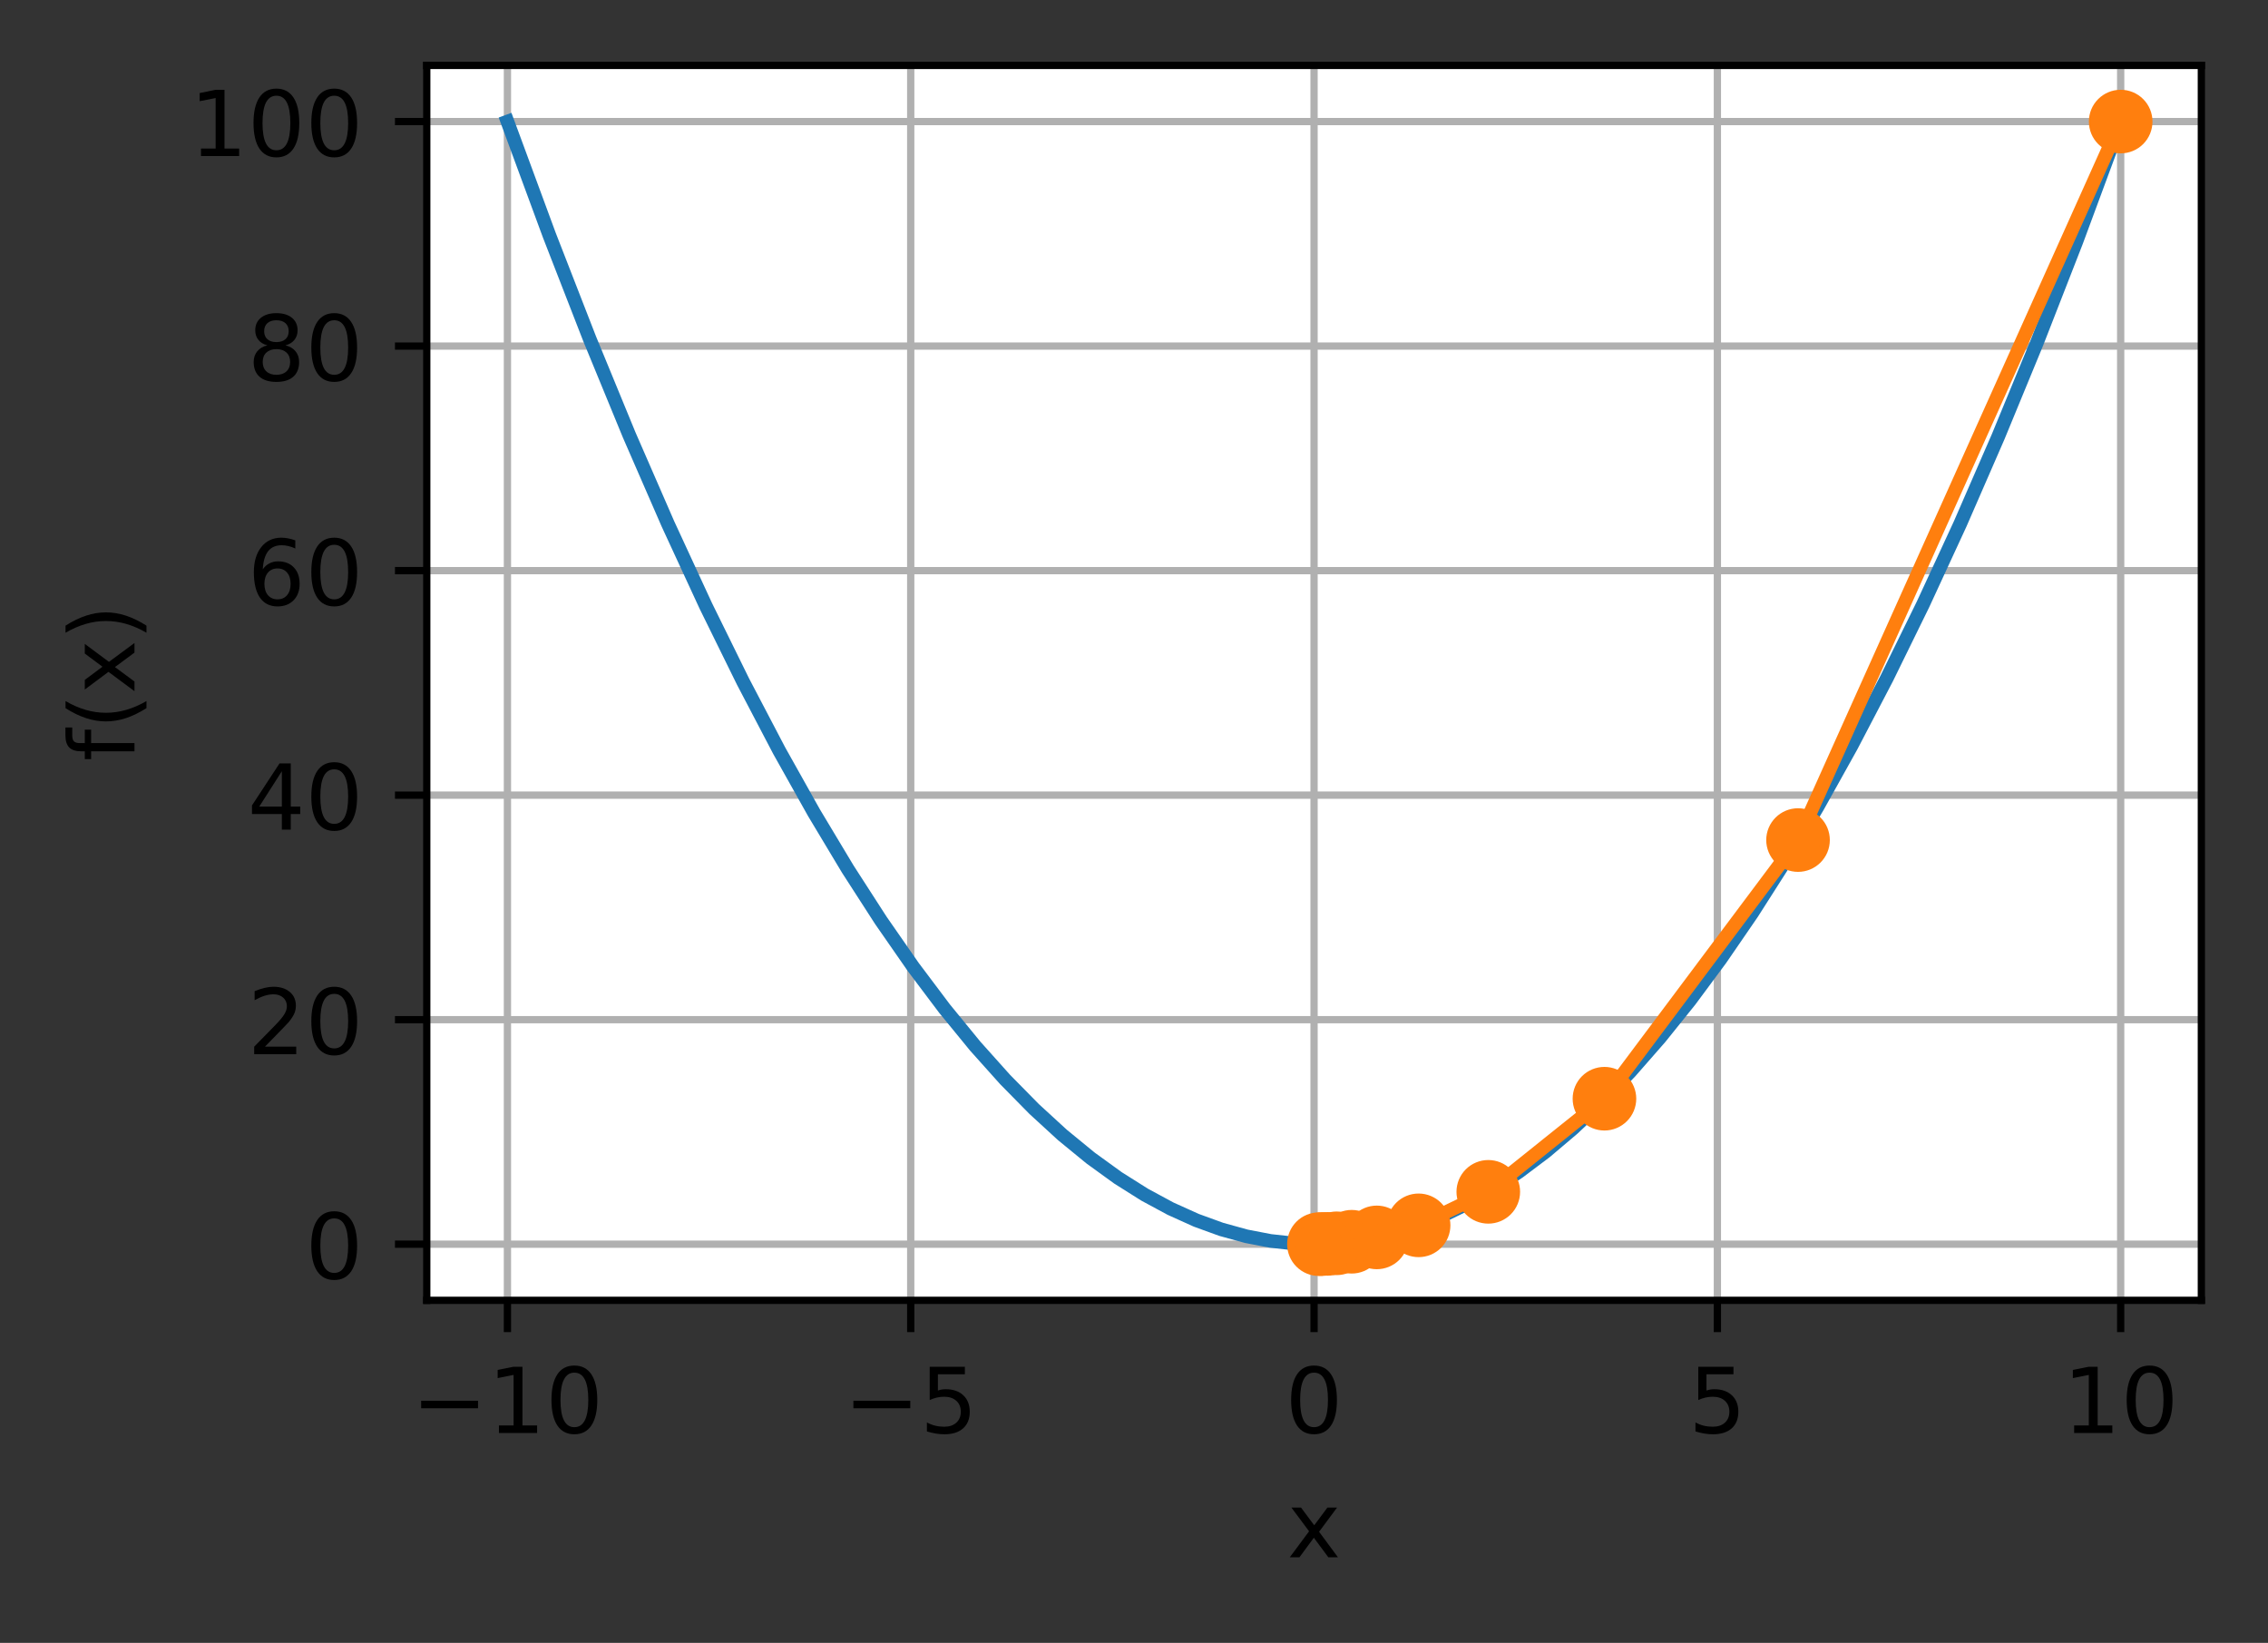 <?xml version="1.0" encoding="UTF-8"?>
<svg xmlns="http://www.w3.org/2000/svg" xmlns:xlink="http://www.w3.org/1999/xlink" width="312pt" height="226pt" viewBox="0 0 312 226" version="1.1">
<rect x="0" y="0" width="312" height="226" fill="#333333" stroke="none"/>
<defs>
<clipPath id="clip1">
  <path d="M 69 9 L 71 9 L 71 178.875 L 69 178.875 Z M 69 9 "/>
</clipPath>
<clipPath id="clip2">
  <path d="M 124 9 L 126 9 L 126 178.875 L 124 178.875 Z M 124 9 "/>
</clipPath>
<clipPath id="clip3">
  <path d="M 180 9 L 182 9 L 182 178.875 L 180 178.875 Z M 180 9 "/>
</clipPath>
<clipPath id="clip4">
  <path d="M 235 9 L 237 9 L 237 178.875 L 235 178.875 Z M 235 9 "/>
</clipPath>
<clipPath id="clip5">
  <path d="M 291 9 L 293 9 L 293 178.875 L 291 178.875 Z M 291 9 "/>
</clipPath>
<clipPath id="clip6">
  <path d="M 58.707 170 L 302.832 170 L 302.832 172 L 58.707 172 Z M 58.707 170 "/>
</clipPath>
<clipPath id="clip7">
  <path d="M 58.707 139 L 302.832 139 L 302.832 141 L 58.707 141 Z M 58.707 139 "/>
</clipPath>
<clipPath id="clip8">
  <path d="M 58.707 108 L 302.832 108 L 302.832 111 L 58.707 111 Z M 58.707 108 "/>
</clipPath>
<clipPath id="clip9">
  <path d="M 58.707 77 L 302.832 77 L 302.832 80 L 58.707 80 Z M 58.707 77 "/>
</clipPath>
<clipPath id="clip10">
  <path d="M 58.707 46 L 302.832 46 L 302.832 49 L 58.707 49 Z M 58.707 46 "/>
</clipPath>
<clipPath id="clip11">
  <path d="M 58.707 16 L 302.832 16 L 302.832 18 L 58.707 18 Z M 58.707 16 "/>
</clipPath>
</defs>
<g id="surface1">
<path style=" stroke:none;fill-rule:nonzero;fill:rgb(100%,100%,100%);fill-opacity:1;" d="M 58.707 178.875 L 302.832 178.875 L 302.832 9 L 58.707 9 Z M 58.707 178.875 "/>
<g clip-path="url(#clip1)" clip-rule="nonzero">
<path style="fill:none;stroke-width:0.8;stroke-linecap:square;stroke-linejoin:round;stroke:rgb(69.02%,69.02%,69.02%);stroke-opacity:1;stroke-miterlimit:4;" d="M 55.844 143.1 L 55.844 7.2 " transform="matrix(1.25,0,0,1.25,0,0)"/>
</g>
<path style="fill:none;stroke-width:0.8;stroke-linecap:butt;stroke-linejoin:round;stroke:rgb(0%,0%,0%);stroke-opacity:1;stroke-miterlimit:4;" d="M 0.001 0 L 0.001 3.5 " transform="matrix(1.25,0,0,1.25,69.804,178.875)"/>
<path style=" stroke:none;fill-rule:nonzero;fill:rgb(0%,0%,0%);fill-opacity:1;" d="M 57.938 192.688 L 65.762 192.688 L 65.762 193.723 L 57.938 193.723 Z M 57.938 192.688 "/>
<path style=" stroke:none;fill-rule:nonzero;fill:rgb(0%,0%,0%);fill-opacity:1;" d="M 68.637 196.086 L 70.652 196.086 L 70.652 189.133 L 68.461 189.574 L 68.461 188.449 L 70.641 188.012 L 71.871 188.012 L 71.871 196.086 L 73.887 196.086 L 73.887 197.125 L 68.637 197.125 Z M 68.637 196.086 "/>
<path style=" stroke:none;fill-rule:nonzero;fill:rgb(0%,0%,0%);fill-opacity:1;" d="M 79.012 188.824 C 78.379 188.824 77.902 189.137 77.582 189.762 C 77.262 190.383 77.102 191.324 77.102 192.578 C 77.102 193.824 77.262 194.762 77.582 195.387 C 77.902 196.012 78.379 196.324 79.012 196.324 C 79.652 196.324 80.129 196.012 80.449 195.387 C 80.77 194.762 80.93 193.824 80.93 192.578 C 80.93 191.324 80.77 190.383 80.449 189.762 C 80.129 189.137 79.652 188.824 79.012 188.824 Z M 79.012 187.848 C 80.035 187.848 80.816 188.25 81.355 189.059 C 81.895 189.867 82.164 191.039 82.164 192.578 C 82.164 194.109 81.895 195.281 81.355 196.09 C 80.816 196.898 80.035 197.301 79.012 197.301 C 77.992 197.301 77.211 196.898 76.672 196.09 C 76.133 195.281 75.863 194.109 75.863 192.578 C 75.863 191.039 76.133 189.867 76.672 189.059 C 77.211 188.25 77.992 187.848 79.012 187.848 Z M 79.012 187.848 "/>
<g clip-path="url(#clip2)" clip-rule="nonzero">
<path style="fill:none;stroke-width:0.8;stroke-linecap:square;stroke-linejoin:round;stroke:rgb(69.02%,69.02%,69.02%);stroke-opacity:1;stroke-miterlimit:4;" d="M 100.228 143.1 L 100.228 7.2 " transform="matrix(1.25,0,0,1.25,0,0)"/>
</g>
<path style="fill:none;stroke-width:0.8;stroke-linecap:butt;stroke-linejoin:round;stroke:rgb(0%,0%,0%);stroke-opacity:1;stroke-miterlimit:4;" d="M -0.001 0 L -0.001 3.5 " transform="matrix(1.25,0,0,1.25,125.287,178.875)"/>
<path style=" stroke:none;fill-rule:nonzero;fill:rgb(0%,0%,0%);fill-opacity:1;" d="M 117.398 192.688 L 125.223 192.688 L 125.223 193.723 L 117.398 193.723 Z M 117.398 192.688 "/>
<path style=" stroke:none;fill-rule:nonzero;fill:rgb(0%,0%,0%);fill-opacity:1;" d="M 127.895 188.012 L 132.734 188.012 L 132.734 189.051 L 129.023 189.051 L 129.023 191.281 C 129.203 191.219 129.383 191.176 129.559 191.145 C 129.738 191.113 129.918 191.102 130.098 191.102 C 131.117 191.102 131.922 191.379 132.516 191.938 C 133.109 192.492 133.406 193.246 133.406 194.199 C 133.406 195.18 133.102 195.941 132.492 196.488 C 131.883 197.031 131.02 197.301 129.91 197.301 C 129.527 197.301 129.137 197.27 128.738 197.203 C 128.344 197.137 127.934 197.039 127.512 196.91 L 127.512 195.672 C 127.879 195.871 128.254 196.02 128.645 196.117 C 129.035 196.215 129.449 196.262 129.883 196.262 C 130.59 196.262 131.145 196.078 131.555 195.707 C 131.969 195.336 132.172 194.836 132.172 194.199 C 132.172 193.566 131.969 193.062 131.555 192.695 C 131.145 192.324 130.59 192.137 129.883 192.137 C 129.555 192.137 129.227 192.172 128.898 192.246 C 128.57 192.32 128.238 192.434 127.895 192.59 Z M 127.895 188.012 "/>
<g clip-path="url(#clip3)" clip-rule="nonzero">
<path style="fill:none;stroke-width:0.8;stroke-linecap:square;stroke-linejoin:round;stroke:rgb(69.02%,69.02%,69.02%);stroke-opacity:1;stroke-miterlimit:4;" d="M 144.616 143.1 L 144.616 7.2 " transform="matrix(1.25,0,0,1.25,0,0)"/>
</g>
<path style="fill:none;stroke-width:0.8;stroke-linecap:butt;stroke-linejoin:round;stroke:rgb(0%,0%,0%);stroke-opacity:1;stroke-miterlimit:4;" d="M 0 0 L 0 3.5 " transform="matrix(1.25,0,0,1.25,180.77,178.875)"/>
<path style=" stroke:none;fill-rule:nonzero;fill:rgb(0%,0%,0%);fill-opacity:1;" d="M 180.766 188.824 C 180.133 188.824 179.656 189.137 179.336 189.762 C 179.016 190.383 178.855 191.324 178.855 192.578 C 178.855 193.824 179.016 194.762 179.336 195.387 C 179.656 196.012 180.133 196.324 180.766 196.324 C 181.406 196.324 181.883 196.012 182.203 195.387 C 182.523 194.762 182.684 193.824 182.684 192.578 C 182.684 191.324 182.523 190.383 182.203 189.762 C 181.883 189.137 181.406 188.824 180.766 188.824 Z M 180.766 187.848 C 181.789 187.848 182.57 188.25 183.109 189.059 C 183.648 189.867 183.914 191.039 183.914 192.578 C 183.914 194.109 183.648 195.281 183.109 196.09 C 182.57 196.898 181.789 197.301 180.766 197.301 C 179.746 197.301 178.965 196.898 178.426 196.09 C 177.887 195.281 177.617 194.109 177.617 192.578 C 177.617 191.039 177.887 189.867 178.426 189.059 C 178.965 188.25 179.746 187.848 180.766 187.848 Z M 180.766 187.848 "/>
<g clip-path="url(#clip4)" clip-rule="nonzero">
<path style="fill:none;stroke-width:0.8;stroke-linecap:square;stroke-linejoin:round;stroke:rgb(69.02%,69.02%,69.02%);stroke-opacity:1;stroke-miterlimit:4;" d="M 189.003 143.1 L 189.003 7.2 " transform="matrix(1.25,0,0,1.25,0,0)"/>
</g>
<path style="fill:none;stroke-width:0.8;stroke-linecap:butt;stroke-linejoin:round;stroke:rgb(0%,0%,0%);stroke-opacity:1;stroke-miterlimit:4;" d="M 0.001 0 L 0.001 3.5 " transform="matrix(1.25,0,0,1.25,236.252,178.875)"/>
<path style=" stroke:none;fill-rule:nonzero;fill:rgb(0%,0%,0%);fill-opacity:1;" d="M 233.625 188.012 L 238.465 188.012 L 238.465 189.051 L 234.754 189.051 L 234.754 191.281 C 234.934 191.219 235.109 191.176 235.289 191.145 C 235.469 191.113 235.648 191.102 235.828 191.102 C 236.844 191.102 237.652 191.379 238.246 191.938 C 238.84 192.492 239.137 193.246 239.137 194.199 C 239.137 195.18 238.832 195.941 238.223 196.488 C 237.609 197.031 236.75 197.301 235.641 197.301 C 235.258 197.301 234.867 197.27 234.469 197.203 C 234.074 197.137 233.664 197.039 233.242 196.91 L 233.242 195.672 C 233.605 195.871 233.984 196.02 234.375 196.117 C 234.766 196.215 235.18 196.262 235.613 196.262 C 236.316 196.262 236.875 196.078 237.285 195.707 C 237.695 195.336 237.902 194.836 237.902 194.199 C 237.902 193.566 237.695 193.062 237.285 192.695 C 236.875 192.324 236.316 192.137 235.613 192.137 C 235.285 192.137 234.957 192.172 234.629 192.246 C 234.301 192.32 233.965 192.434 233.625 192.59 Z M 233.625 188.012 "/>
<g clip-path="url(#clip5)" clip-rule="nonzero">
<path style="fill:none;stroke-width:0.8;stroke-linecap:square;stroke-linejoin:round;stroke:rgb(69.02%,69.02%,69.02%);stroke-opacity:1;stroke-miterlimit:4;" d="M 233.387 143.1 L 233.387 7.2 " transform="matrix(1.25,0,0,1.25,0,0)"/>
</g>
<path style="fill:none;stroke-width:0.8;stroke-linecap:butt;stroke-linejoin:round;stroke:rgb(0%,0%,0%);stroke-opacity:1;stroke-miterlimit:4;" d="M -0.001 0 L -0.001 3.5 " transform="matrix(1.25,0,0,1.25,291.735,178.875)"/>
<path style=" stroke:none;fill-rule:nonzero;fill:rgb(0%,0%,0%);fill-opacity:1;" d="M 285.332 196.086 L 287.348 196.086 L 287.348 189.133 L 285.156 189.574 L 285.156 188.449 L 287.336 188.012 L 288.566 188.012 L 288.566 196.086 L 290.582 196.086 L 290.582 197.125 L 285.332 197.125 Z M 285.332 196.086 "/>
<path style=" stroke:none;fill-rule:nonzero;fill:rgb(0%,0%,0%);fill-opacity:1;" d="M 295.707 188.824 C 295.074 188.824 294.598 189.137 294.277 189.762 C 293.957 190.383 293.797 191.324 293.797 192.578 C 293.797 193.824 293.957 194.762 294.277 195.387 C 294.598 196.012 295.074 196.324 295.707 196.324 C 296.348 196.324 296.828 196.012 297.145 195.387 C 297.465 194.762 297.625 193.824 297.625 192.578 C 297.625 191.324 297.465 190.383 297.145 189.762 C 296.828 189.137 296.348 188.824 295.707 188.824 Z M 295.707 187.848 C 296.73 187.848 297.512 188.25 298.051 189.059 C 298.59 189.867 298.859 191.039 298.859 192.578 C 298.859 194.109 298.59 195.281 298.051 196.09 C 297.512 196.898 296.73 197.301 295.707 197.301 C 294.688 197.301 293.906 196.898 293.367 196.09 C 292.828 195.281 292.559 194.109 292.559 192.578 C 292.559 191.039 292.828 189.867 293.367 189.059 C 293.906 188.25 294.688 187.848 295.707 187.848 Z M 295.707 187.848 "/>
<path style=" stroke:none;fill-rule:nonzero;fill:rgb(0%,0%,0%);fill-opacity:1;" d="M 183.93 207.387 L 181.461 210.711 L 184.059 214.223 L 182.734 214.223 L 180.742 211.535 L 178.758 214.223 L 177.43 214.223 L 180.086 210.645 L 177.656 207.387 L 178.98 207.387 L 180.793 209.82 L 182.605 207.387 Z M 183.93 207.387 "/>
<g clip-path="url(#clip6)" clip-rule="nonzero">
<path style="fill:none;stroke-width:0.8;stroke-linecap:square;stroke-linejoin:round;stroke:rgb(69.02%,69.02%,69.02%);stroke-opacity:1;stroke-miterlimit:4;" d="M 46.966 136.922 L 242.266 136.922 " transform="matrix(1.25,0,0,1.25,0,0)"/>
</g>
<path style="fill:none;stroke-width:0.8;stroke-linecap:butt;stroke-linejoin:round;stroke:rgb(0%,0%,0%);stroke-opacity:1;stroke-miterlimit:4;" d="M 0 -0.001 L -3.5 -0.001 " transform="matrix(1.25,0,0,1.25,58.707,171.153)"/>
<path style=" stroke:none;fill-rule:nonzero;fill:rgb(0%,0%,0%);fill-opacity:1;" d="M 45.977 167.602 C 45.344 167.602 44.867 167.914 44.547 168.539 C 44.227 169.164 44.066 170.102 44.066 171.355 C 44.066 172.605 44.227 173.543 44.547 174.168 C 44.867 174.793 45.344 175.105 45.977 175.105 C 46.617 175.105 47.094 174.793 47.414 174.168 C 47.734 173.543 47.895 172.605 47.895 171.355 C 47.895 170.102 47.734 169.164 47.414 168.539 C 47.094 167.914 46.617 167.602 45.977 167.602 Z M 45.977 166.625 C 47 166.625 47.781 167.031 48.32 167.84 C 48.859 168.645 49.125 169.816 49.125 171.355 C 49.125 172.891 48.859 174.062 48.32 174.871 C 47.781 175.676 47 176.082 45.977 176.082 C 44.957 176.082 44.176 175.676 43.637 174.871 C 43.098 174.062 42.828 172.891 42.828 171.355 C 42.828 169.816 43.098 168.645 43.637 167.84 C 44.176 167.031 44.957 166.625 45.977 166.625 Z M 45.977 166.625 "/>
<g clip-path="url(#clip7)" clip-rule="nonzero">
<path style="fill:none;stroke-width:0.8;stroke-linecap:square;stroke-linejoin:round;stroke:rgb(69.02%,69.02%,69.02%);stroke-opacity:1;stroke-miterlimit:4;" d="M 46.966 112.213 L 242.266 112.213 " transform="matrix(1.25,0,0,1.25,0,0)"/>
</g>
<path style="fill:none;stroke-width:0.8;stroke-linecap:butt;stroke-linejoin:round;stroke:rgb(0%,0%,0%);stroke-opacity:1;stroke-miterlimit:4;" d="M 0 -0.001 L -3.5 -0.001 " transform="matrix(1.25,0,0,1.25,58.707,140.267)"/>
<path style=" stroke:none;fill-rule:nonzero;fill:rgb(0%,0%,0%);fill-opacity:1;" d="M 36.449 143.98 L 40.75 143.98 L 40.75 145.016 L 34.969 145.016 L 34.969 143.98 C 35.434 143.496 36.07 142.844 36.879 142.031 C 37.688 141.215 38.195 140.688 38.402 140.449 C 38.797 140.008 39.07 139.633 39.227 139.324 C 39.387 139.016 39.465 138.715 39.465 138.418 C 39.465 137.934 39.297 137.539 38.953 137.234 C 38.617 136.93 38.172 136.777 37.625 136.777 C 37.242 136.777 36.832 136.844 36.402 136.977 C 35.973 137.109 35.516 137.316 35.027 137.59 L 35.027 136.344 C 35.523 136.145 35.988 135.992 36.418 135.891 C 36.852 135.789 37.246 135.738 37.602 135.738 C 38.547 135.738 39.301 135.977 39.859 136.449 C 40.422 136.918 40.703 137.551 40.703 138.34 C 40.703 138.715 40.633 139.07 40.492 139.406 C 40.352 139.738 40.098 140.133 39.727 140.59 C 39.625 140.707 39.301 141.051 38.758 141.613 C 38.211 142.176 37.441 142.965 36.449 143.98 Z M 36.449 143.98 "/>
<path style=" stroke:none;fill-rule:nonzero;fill:rgb(0%,0%,0%);fill-opacity:1;" d="M 45.977 136.715 C 45.344 136.715 44.863 137.027 44.543 137.652 C 44.227 138.277 44.066 139.215 44.066 140.469 C 44.066 141.719 44.227 142.656 44.543 143.281 C 44.863 143.906 45.344 144.219 45.977 144.219 C 46.617 144.219 47.094 143.906 47.414 143.281 C 47.734 142.656 47.895 141.719 47.895 140.469 C 47.895 139.215 47.734 138.277 47.414 137.652 C 47.094 137.027 46.617 136.715 45.977 136.715 Z M 45.977 135.738 C 47 135.738 47.777 136.145 48.316 136.953 C 48.855 137.758 49.125 138.93 49.125 140.469 C 49.125 142.004 48.855 143.176 48.316 143.984 C 47.777 144.789 47 145.195 45.977 145.195 C 44.957 145.195 44.176 144.789 43.637 143.984 C 43.098 143.176 42.828 142.004 42.828 140.469 C 42.828 138.93 43.098 137.758 43.637 136.953 C 44.176 136.145 44.957 135.738 45.977 135.738 Z M 45.977 135.738 "/>
<g clip-path="url(#clip8)" clip-rule="nonzero">
<path style="fill:none;stroke-width:0.8;stroke-linecap:square;stroke-linejoin:round;stroke:rgb(69.02%,69.02%,69.02%);stroke-opacity:1;stroke-miterlimit:4;" d="M 46.966 87.503 L 242.266 87.503 " transform="matrix(1.25,0,0,1.25,0,0)"/>
</g>
<path style="fill:none;stroke-width:0.8;stroke-linecap:butt;stroke-linejoin:round;stroke:rgb(0%,0%,0%);stroke-opacity:1;stroke-miterlimit:4;" d="M 0 -0.001 L -3.5 -0.001 " transform="matrix(1.25,0,0,1.25,58.707,109.381)"/>
<path style=" stroke:none;fill-rule:nonzero;fill:rgb(0%,0%,0%);fill-opacity:1;" d="M 38.773 106.09 L 35.664 110.957 L 38.773 110.957 Z M 38.453 105.016 L 40 105.016 L 40 110.957 L 41.305 110.957 L 41.305 111.98 L 40 111.98 L 40 114.129 L 38.773 114.129 L 38.773 111.98 L 34.664 111.98 L 34.664 110.793 Z M 38.453 105.016 "/>
<path style=" stroke:none;fill-rule:nonzero;fill:rgb(0%,0%,0%);fill-opacity:1;" d="M 45.977 105.828 C 45.344 105.828 44.863 106.141 44.543 106.766 C 44.227 107.391 44.066 108.328 44.066 109.582 C 44.066 110.832 44.227 111.77 44.543 112.395 C 44.863 113.02 45.344 113.332 45.977 113.332 C 46.617 113.332 47.094 113.02 47.414 112.395 C 47.734 111.77 47.895 110.832 47.895 109.582 C 47.895 108.328 47.734 107.391 47.414 106.766 C 47.094 106.141 46.617 105.828 45.977 105.828 Z M 45.977 104.852 C 47 104.852 47.777 105.258 48.316 106.066 C 48.855 106.871 49.125 108.047 49.125 109.582 C 49.125 111.117 48.855 112.289 48.316 113.098 C 47.777 113.902 47 114.309 45.977 114.309 C 44.957 114.309 44.176 113.902 43.637 113.098 C 43.098 112.289 42.828 111.117 42.828 109.582 C 42.828 108.047 43.098 106.871 43.637 106.066 C 44.176 105.258 44.957 104.852 45.977 104.852 Z M 45.977 104.852 "/>
<g clip-path="url(#clip9)" clip-rule="nonzero">
<path style="fill:none;stroke-width:0.8;stroke-linecap:square;stroke-linejoin:round;stroke:rgb(69.02%,69.02%,69.02%);stroke-opacity:1;stroke-miterlimit:4;" d="M 46.966 62.797 L 242.266 62.797 " transform="matrix(1.25,0,0,1.25,0,0)"/>
</g>
<path style="fill:none;stroke-width:0.8;stroke-linecap:butt;stroke-linejoin:round;stroke:rgb(0%,0%,0%);stroke-opacity:1;stroke-miterlimit:4;" d="M 0 0.001 L -3.5 0.001 " transform="matrix(1.25,0,0,1.25,58.707,78.494)"/>
<path style=" stroke:none;fill-rule:nonzero;fill:rgb(0%,0%,0%);fill-opacity:1;" d="M 38.18 78.195 C 37.625 78.195 37.188 78.387 36.859 78.766 C 36.539 79.141 36.375 79.66 36.375 80.32 C 36.375 80.973 36.539 81.492 36.859 81.875 C 37.188 82.254 37.625 82.445 38.18 82.445 C 38.73 82.445 39.168 82.254 39.492 81.875 C 39.816 81.492 39.977 80.973 39.977 80.32 C 39.977 79.66 39.816 79.141 39.492 78.766 C 39.168 78.387 38.73 78.195 38.18 78.195 Z M 40.625 74.332 L 40.625 75.453 C 40.316 75.309 40.004 75.195 39.688 75.121 C 39.371 75.043 39.059 75.004 38.75 75.004 C 37.938 75.004 37.312 75.277 36.883 75.828 C 36.457 76.375 36.211 77.207 36.148 78.316 C 36.391 77.965 36.691 77.691 37.055 77.504 C 37.414 77.312 37.816 77.219 38.25 77.219 C 39.164 77.219 39.891 77.496 40.422 78.055 C 40.953 78.609 41.219 79.363 41.219 80.32 C 41.219 81.254 40.941 82.008 40.387 82.574 C 39.832 83.137 39.098 83.422 38.18 83.422 C 37.125 83.422 36.316 83.016 35.758 82.211 C 35.203 81.402 34.922 80.23 34.922 78.695 C 34.922 77.258 35.266 76.109 35.949 75.25 C 36.633 74.395 37.551 73.965 38.703 73.965 C 39.012 73.965 39.324 73.996 39.641 74.059 C 39.953 74.117 40.281 74.211 40.625 74.332 Z M 40.625 74.332 "/>
<path style=" stroke:none;fill-rule:nonzero;fill:rgb(0%,0%,0%);fill-opacity:1;" d="M 45.977 74.941 C 45.344 74.941 44.863 75.254 44.543 75.879 C 44.227 76.504 44.066 77.441 44.066 78.695 C 44.066 79.945 44.227 80.883 44.543 81.508 C 44.863 82.133 45.344 82.445 45.977 82.445 C 46.617 82.445 47.094 82.133 47.414 81.508 C 47.734 80.883 47.895 79.945 47.895 78.695 C 47.895 77.441 47.734 76.504 47.414 75.879 C 47.094 75.254 46.617 74.941 45.977 74.941 Z M 45.977 73.965 C 47 73.965 47.777 74.371 48.316 75.18 C 48.855 75.984 49.125 77.16 49.125 78.695 C 49.125 80.23 48.855 81.402 48.316 82.211 C 47.777 83.016 47 83.422 45.977 83.422 C 44.957 83.422 44.176 83.016 43.637 82.211 C 43.098 81.402 42.828 80.23 42.828 78.695 C 42.828 77.16 43.098 75.984 43.637 75.18 C 44.176 74.371 44.957 73.965 45.977 73.965 Z M 45.977 73.965 "/>
<g clip-path="url(#clip10)" clip-rule="nonzero">
<path style="fill:none;stroke-width:0.8;stroke-linecap:square;stroke-linejoin:round;stroke:rgb(69.02%,69.02%,69.02%);stroke-opacity:1;stroke-miterlimit:4;" d="M 46.966 38.087 L 242.266 38.087 " transform="matrix(1.25,0,0,1.25,0,0)"/>
</g>
<path style="fill:none;stroke-width:0.8;stroke-linecap:butt;stroke-linejoin:round;stroke:rgb(0%,0%,0%);stroke-opacity:1;stroke-miterlimit:4;" d="M 0 0.001 L -3.5 0.001 " transform="matrix(1.25,0,0,1.25,58.707,47.608)"/>
<path style=" stroke:none;fill-rule:nonzero;fill:rgb(0%,0%,0%);fill-opacity:1;" d="M 38.023 48.027 C 37.438 48.027 36.977 48.188 36.641 48.5 C 36.305 48.812 36.141 49.246 36.141 49.793 C 36.141 50.344 36.305 50.773 36.641 51.086 C 36.977 51.402 37.438 51.559 38.023 51.559 C 38.609 51.559 39.07 51.402 39.406 51.086 C 39.746 50.77 39.914 50.34 39.914 49.793 C 39.914 49.246 39.75 48.812 39.414 48.5 C 39.078 48.188 38.613 48.027 38.023 48.027 Z M 36.789 47.504 C 36.262 47.375 35.852 47.129 35.555 46.766 C 35.262 46.402 35.113 45.961 35.113 45.441 C 35.113 44.715 35.371 44.137 35.891 43.715 C 36.41 43.293 37.121 43.078 38.023 43.078 C 38.93 43.078 39.645 43.293 40.16 43.715 C 40.676 44.137 40.938 44.715 40.938 45.441 C 40.938 45.961 40.789 46.402 40.492 46.766 C 40.199 47.129 39.789 47.375 39.266 47.504 C 39.859 47.645 40.32 47.914 40.648 48.316 C 40.984 48.719 41.148 49.211 41.148 49.793 C 41.148 50.676 40.879 51.355 40.34 51.828 C 39.801 52.301 39.027 52.535 38.023 52.535 C 37.02 52.535 36.246 52.301 35.707 51.828 C 35.168 51.355 34.898 50.676 34.898 49.793 C 34.898 49.211 35.066 48.719 35.398 48.316 C 35.734 47.914 36.195 47.645 36.789 47.504 Z M 36.34 45.559 C 36.34 46.031 36.488 46.398 36.781 46.66 C 37.078 46.926 37.492 47.059 38.023 47.059 C 38.555 47.059 38.969 46.926 39.266 46.66 C 39.566 46.398 39.715 46.031 39.715 45.559 C 39.715 45.086 39.566 44.719 39.266 44.453 C 38.969 44.188 38.555 44.055 38.023 44.055 C 37.492 44.055 37.078 44.188 36.781 44.453 C 36.488 44.719 36.34 45.086 36.34 45.559 Z M 36.34 45.559 "/>
<path style=" stroke:none;fill-rule:nonzero;fill:rgb(0%,0%,0%);fill-opacity:1;" d="M 45.977 44.055 C 45.344 44.055 44.863 44.367 44.543 44.992 C 44.227 45.617 44.066 46.555 44.066 47.809 C 44.066 49.059 44.227 49.996 44.543 50.621 C 44.863 51.246 45.344 51.559 45.977 51.559 C 46.617 51.559 47.094 51.246 47.414 50.621 C 47.734 49.996 47.895 49.059 47.895 47.809 C 47.895 46.555 47.734 45.617 47.414 44.992 C 47.094 44.367 46.617 44.055 45.977 44.055 Z M 45.977 43.078 C 47 43.078 47.777 43.484 48.316 44.293 C 48.855 45.102 49.125 46.273 49.125 47.809 C 49.125 49.344 48.855 50.516 48.316 51.324 C 47.777 52.133 47 52.535 45.977 52.535 C 44.957 52.535 44.176 52.133 43.637 51.324 C 43.098 50.516 42.828 49.344 42.828 47.809 C 42.828 46.273 43.098 45.102 43.637 44.293 C 44.176 43.484 44.957 43.078 45.977 43.078 Z M 45.977 43.078 "/>
<g clip-path="url(#clip11)" clip-rule="nonzero">
<path style="fill:none;stroke-width:0.8;stroke-linecap:square;stroke-linejoin:round;stroke:rgb(69.02%,69.02%,69.02%);stroke-opacity:1;stroke-miterlimit:4;" d="M 46.966 13.378 L 242.266 13.378 " transform="matrix(1.25,0,0,1.25,0,0)"/>
</g>
<path style="fill:none;stroke-width:0.8;stroke-linecap:butt;stroke-linejoin:round;stroke:rgb(0%,0%,0%);stroke-opacity:1;stroke-miterlimit:4;" d="M 0 0.001 L -3.5 0.001 " transform="matrix(1.25,0,0,1.25,58.707,16.722)"/>
<path style=" stroke:none;fill-rule:nonzero;fill:rgb(0%,0%,0%);fill-opacity:1;" d="M 27.648 20.434 L 29.664 20.434 L 29.664 13.48 L 27.469 13.918 L 27.469 12.797 L 29.648 12.355 L 30.883 12.355 L 30.883 20.434 L 32.898 20.434 L 32.898 21.469 L 27.648 21.469 Z M 27.648 20.434 "/>
<path style=" stroke:none;fill-rule:nonzero;fill:rgb(0%,0%,0%);fill-opacity:1;" d="M 38.023 13.168 C 37.391 13.168 36.91 13.48 36.59 14.105 C 36.273 14.73 36.113 15.668 36.113 16.922 C 36.113 18.172 36.273 19.109 36.59 19.734 C 36.91 20.359 37.391 20.672 38.023 20.672 C 38.664 20.672 39.141 20.359 39.461 19.734 C 39.781 19.109 39.941 18.172 39.941 16.922 C 39.941 15.668 39.781 14.73 39.461 14.105 C 39.141 13.48 38.664 13.168 38.023 13.168 Z M 38.023 12.191 C 39.047 12.191 39.824 12.598 40.363 13.406 C 40.902 14.215 41.172 15.387 41.172 16.922 C 41.172 18.457 40.902 19.629 40.363 20.438 C 39.824 21.246 39.047 21.648 38.023 21.648 C 37.004 21.648 36.223 21.246 35.684 20.438 C 35.145 19.629 34.875 18.457 34.875 16.922 C 34.875 15.387 35.145 14.215 35.684 13.406 C 36.223 12.598 37.004 12.191 38.023 12.191 Z M 38.023 12.191 "/>
<path style=" stroke:none;fill-rule:nonzero;fill:rgb(0%,0%,0%);fill-opacity:1;" d="M 45.977 13.168 C 45.344 13.168 44.863 13.48 44.543 14.105 C 44.227 14.73 44.066 15.668 44.066 16.922 C 44.066 18.172 44.227 19.109 44.543 19.734 C 44.863 20.359 45.344 20.672 45.977 20.672 C 46.617 20.672 47.094 20.359 47.414 19.734 C 47.734 19.109 47.895 18.172 47.895 16.922 C 47.895 15.668 47.734 14.73 47.414 14.105 C 47.094 13.48 46.617 13.168 45.977 13.168 Z M 45.977 12.191 C 47 12.191 47.777 12.598 48.316 13.406 C 48.855 14.215 49.125 15.387 49.125 16.922 C 49.125 18.457 48.855 19.629 48.316 20.438 C 47.777 21.246 47 21.648 45.977 21.648 C 44.957 21.648 44.176 21.246 43.637 20.438 C 43.098 19.629 42.828 18.457 42.828 16.922 C 42.828 15.387 43.098 14.215 43.637 13.406 C 44.176 12.598 44.957 12.191 45.977 12.191 Z M 45.977 12.191 "/>
<path style=" stroke:none;fill-rule:nonzero;fill:rgb(0%,0%,0%);fill-opacity:1;" d="M 9 100.074 L 9.938 100.074 L 9.938 101.148 C 9.938 101.551 10.016 101.832 10.18 101.988 C 10.344 102.145 10.637 102.223 11.059 102.223 L 11.664 102.223 L 11.664 100.375 L 12.535 100.375 L 12.535 102.223 L 18.5 102.223 L 18.5 103.352 L 12.535 103.352 L 12.535 104.426 L 11.664 104.426 L 11.664 103.352 L 11.188 103.352 C 10.426 103.352 9.871 103.176 9.523 102.82 C 9.176 102.469 9 101.906 9 101.137 Z M 9 100.074 "/>
<path style=" stroke:none;fill-rule:nonzero;fill:rgb(0%,0%,0%);fill-opacity:1;" d="M 9.016 96.438 C 9.949 96.984 10.875 97.387 11.793 97.652 C 12.707 97.918 13.633 98.051 14.574 98.051 C 15.512 98.051 16.445 97.918 17.367 97.648 C 18.289 97.383 19.215 96.98 20.148 96.438 L 20.148 97.414 C 19.191 98.023 18.25 98.48 17.328 98.785 C 16.402 99.086 15.484 99.238 14.574 99.238 C 13.668 99.238 12.754 99.09 11.836 98.789 C 10.914 98.484 9.973 98.027 9.016 97.414 Z M 9.016 96.438 "/>
<path style=" stroke:none;fill-rule:nonzero;fill:rgb(0%,0%,0%);fill-opacity:1;" d="M 11.664 88.574 L 14.988 91.047 L 18.5 88.449 L 18.5 89.773 L 15.812 91.762 L 18.5 93.75 L 18.5 95.078 L 14.922 92.422 L 11.664 94.852 L 11.664 93.527 L 14.098 91.715 L 11.664 89.902 Z M 11.664 88.574 "/>
<path style=" stroke:none;fill-rule:nonzero;fill:rgb(0%,0%,0%);fill-opacity:1;" d="M 9.016 87.039 L 9.016 86.062 C 9.973 85.453 10.914 84.996 11.836 84.691 C 12.754 84.387 13.668 84.238 14.574 84.238 C 15.484 84.238 16.402 84.387 17.328 84.691 C 18.25 84.996 19.191 85.453 20.148 86.062 L 20.148 87.039 C 19.215 86.496 18.289 86.094 17.367 85.828 C 16.445 85.559 15.512 85.426 14.574 85.426 C 13.633 85.426 12.707 85.559 11.793 85.828 C 10.875 86.094 9.949 86.496 9.016 87.039 Z M 9.016 87.039 "/>
<path style="fill:none;stroke-width:1.5;stroke-linecap:square;stroke-linejoin:round;stroke:rgb(12.157%,46.667%,70.588%);stroke-opacity:1;stroke-miterlimit:4;" d="M 55.844 13.378 L 60.459 25.894 L 64.897 37.297 L 69.247 47.872 L 73.509 57.656 L 77.681 66.688 L 81.766 74.994 L 85.759 82.619 L 89.578 89.434 L 93.306 95.65 L 96.947 101.297 L 100.497 106.406 L 103.959 111.009 L 107.331 115.131 L 110.616 118.8 L 113.812 122.047 L 116.919 124.897 L 120.028 127.444 L 123.044 129.628 L 125.975 131.475 L 128.816 133.009 L 131.656 134.291 L 134.409 135.291 L 137.159 136.05 L 139.822 136.562 L 142.488 136.853 L 145.15 136.919 L 147.812 136.762 L 150.475 136.384 L 153.137 135.784 L 155.891 134.928 L 158.644 133.838 L 161.394 132.509 L 164.234 130.887 L 167.166 128.95 L 170.094 126.747 L 173.113 124.191 L 176.219 121.263 L 179.416 117.938 L 182.7 114.184 L 185.984 110.094 L 189.359 105.537 L 192.822 100.494 L 196.372 94.928 L 200.012 88.816 L 203.741 82.119 L 207.647 74.641 L 211.641 66.494 L 215.725 57.65 L 219.897 48.075 L 224.159 37.734 L 228.509 26.587 L 232.947 14.603 L 233.303 13.619 " transform="matrix(1.25,0,0,1.25,0,0)"/>
<path style="fill:none;stroke-width:1.5;stroke-linecap:square;stroke-linejoin:round;stroke:rgb(100%,49.804%,5.49%);stroke-opacity:1;stroke-miterlimit:4;" d="M 233.387 13.378 L 197.878 92.447 L 176.575 120.912 L 163.791 131.159 L 156.122 134.847 L 151.519 136.175 L 148.756 136.653 L 147.1 136.825 L 146.106 136.887 L 145.509 136.909 L 145.153 136.919 " transform="matrix(1.25,0,0,1.25,0,0)"/>
<path style="fill-rule:nonzero;fill:rgb(100%,49.804%,5.49%);fill-opacity:1;stroke-width:1;stroke-linecap:butt;stroke-linejoin:round;stroke:rgb(100%,49.804%,5.49%);stroke-opacity:1;stroke-miterlimit:4;" d="M -0.001 3.001 C 0.796 3.001 1.559 2.685 2.121 2.123 C 2.684 1.56 2.999 0.795 2.999 0.001 C 2.999 -0.796 2.684 -1.559 2.121 -2.121 C 1.559 -2.684 0.796 -2.999 -0.001 -2.999 C -0.795 -2.999 -1.56 -2.684 -2.123 -2.121 C -2.685 -1.559 -3.001 -0.796 -3.001 0.001 C -3.001 0.795 -2.685 1.56 -2.123 2.123 C -1.56 2.685 -0.795 3.001 -0.001 3.001 Z M -0.001 3.001 " transform="matrix(1.25,0,0,1.25,291.735,16.722)"/>
<path style="fill-rule:nonzero;fill:rgb(100%,49.804%,5.49%);fill-opacity:1;stroke-width:1;stroke-linecap:butt;stroke-linejoin:round;stroke:rgb(100%,49.804%,5.49%);stroke-opacity:1;stroke-miterlimit:4;" d="M -0.001 3.001 C 0.796 3.001 1.558 2.685 2.121 2.122 C 2.683 1.56 2.999 0.794 2.999 0.001 C 2.999 -0.796 2.683 -1.559 2.121 -2.121 C 1.558 -2.684 0.796 -2.999 -0.001 -2.999 C -0.795 -2.999 -1.557 -2.684 -2.12 -2.121 C -2.682 -1.559 -3.001 -0.796 -3.001 0.001 C -3.001 0.794 -2.682 1.56 -2.12 2.122 C -1.557 2.685 -0.795 3.001 -0.001 3.001 Z M -0.001 3.001 " transform="matrix(1.25,0,0,1.25,247.349,115.558)"/>
<path style="fill-rule:nonzero;fill:rgb(100%,49.804%,5.49%);fill-opacity:1;stroke-width:1;stroke-linecap:butt;stroke-linejoin:round;stroke:rgb(100%,49.804%,5.49%);stroke-opacity:1;stroke-miterlimit:4;" d="M 0.001 3.001 C 0.795 3.001 1.557 2.683 2.12 2.12 C 2.682 1.558 3.001 0.795 3.001 0.001 C 3.001 -0.796 2.682 -1.558 2.12 -2.121 C 1.557 -2.683 0.795 -2.999 0.001 -2.999 C -0.796 -2.999 -1.558 -2.683 -2.121 -2.121 C -2.683 -1.558 -2.999 -0.796 -2.999 0.001 C -2.999 0.795 -2.683 1.558 -2.121 2.12 C -1.558 2.683 -0.796 3.001 0.001 3.001 Z M 0.001 3.001 " transform="matrix(1.25,0,0,1.25,220.717,151.139)"/>
<path style="fill-rule:nonzero;fill:rgb(100%,49.804%,5.49%);fill-opacity:1;stroke-width:1;stroke-linecap:butt;stroke-linejoin:round;stroke:rgb(100%,49.804%,5.49%);stroke-opacity:1;stroke-miterlimit:4;" d="M 0 3.001 C 0.797 3.001 1.559 2.685 2.122 2.123 C 2.684 1.56 3 0.795 3 0.001 C 3 -0.796 2.684 -1.559 2.122 -2.121 C 1.559 -2.684 0.797 -2.999 0 -2.999 C -0.797 -2.999 -1.559 -2.684 -2.122 -2.121 C -2.684 -1.559 -3 -0.796 -3 0.001 C -3 0.795 -2.684 1.56 -2.122 2.123 C -1.559 2.685 -0.797 3.001 0 3.001 Z M 0 3.001 " transform="matrix(1.25,0,0,1.25,204.738,163.948)"/>
<path style="fill-rule:nonzero;fill:rgb(100%,49.804%,5.49%);fill-opacity:1;stroke-width:1;stroke-linecap:butt;stroke-linejoin:round;stroke:rgb(100%,49.804%,5.49%);stroke-opacity:1;stroke-miterlimit:4;" d="M 0.001 2.999 C 0.795 2.999 1.558 2.684 2.12 2.121 C 2.683 1.559 3.001 0.796 3.001 -0.001 C 3.001 -0.795 2.683 -1.56 2.12 -2.123 C 1.558 -2.685 0.795 -3.001 0.001 -3.001 C -0.796 -3.001 -1.558 -2.685 -2.121 -2.123 C -2.683 -1.56 -2.999 -0.795 -2.999 -0.001 C -2.999 0.796 -2.683 1.559 -2.121 2.121 C -1.558 2.684 -0.796 2.999 0.001 2.999 Z M 0.001 2.999 " transform="matrix(1.25,0,0,1.25,195.151,168.56)"/>
<path style="fill-rule:nonzero;fill:rgb(100%,49.804%,5.49%);fill-opacity:1;stroke-width:1;stroke-linecap:butt;stroke-linejoin:round;stroke:rgb(100%,49.804%,5.49%);stroke-opacity:1;stroke-miterlimit:4;" d="M 0 2.999 C 0.797 2.999 1.56 2.684 2.122 2.121 C 2.685 1.559 3 0.796 3 -0.001 C 3 -0.794 2.685 -1.56 2.122 -2.123 C 1.56 -2.685 0.797 -3.001 0 -3.001 C -0.797 -3.001 -1.559 -2.685 -2.122 -2.123 C -2.684 -1.56 -3 -0.794 -3 -0.001 C -3 0.796 -2.684 1.559 -2.122 2.121 C -1.559 2.684 -0.797 2.999 0 2.999 Z M 0 2.999 " transform="matrix(1.25,0,0,1.25,189.398,170.22)"/>
<path style="fill-rule:nonzero;fill:rgb(100%,49.804%,5.49%);fill-opacity:1;stroke-width:1;stroke-linecap:butt;stroke-linejoin:round;stroke:rgb(100%,49.804%,5.49%);stroke-opacity:1;stroke-miterlimit:4;" d="M -0.001 2.999 C 0.796 2.999 1.558 2.684 2.121 2.121 C 2.683 1.559 2.999 0.796 2.999 -0.001 C 2.999 -0.794 2.683 -1.56 2.121 -2.123 C 1.558 -2.685 0.796 -3.001 -0.001 -3.001 C -0.795 -3.001 -1.557 -2.685 -2.12 -2.123 C -2.682 -1.56 -3.001 -0.794 -3.001 -0.001 C -3.001 0.796 -2.682 1.559 -2.12 2.121 C -1.557 2.684 -0.795 2.999 -0.001 2.999 Z M -0.001 2.999 " transform="matrix(1.25,0,0,1.25,185.947,170.817)"/>
<path style="fill-rule:nonzero;fill:rgb(100%,49.804%,5.49%);fill-opacity:1;stroke-width:1;stroke-linecap:butt;stroke-linejoin:round;stroke:rgb(100%,49.804%,5.49%);stroke-opacity:1;stroke-miterlimit:4;" d="M -0.001 2.999 C 0.796 2.999 1.559 2.683 2.121 2.121 C 2.684 1.558 2.999 0.796 2.999 -0.001 C 2.999 -0.795 2.684 -1.56 2.121 -2.123 C 1.559 -2.685 0.796 -3.001 -0.001 -3.001 C -0.794 -3.001 -1.56 -2.685 -2.123 -2.123 C -2.685 -1.56 -3.001 -0.795 -3.001 -0.001 C -3.001 0.796 -2.685 1.558 -2.123 2.121 C -1.56 2.683 -0.794 2.999 -0.001 2.999 Z M -0.001 2.999 " transform="matrix(1.25,0,0,1.25,183.876,171.032)"/>
<path style="fill-rule:nonzero;fill:rgb(100%,49.804%,5.49%);fill-opacity:1;stroke-width:1;stroke-linecap:butt;stroke-linejoin:round;stroke:rgb(100%,49.804%,5.49%);stroke-opacity:1;stroke-miterlimit:4;" d="M -0 3 C 0.796 3 1.559 2.684 2.121 2.122 C 2.684 1.559 3 0.797 3 -0 C 3 -0.794 2.684 -1.56 2.121 -2.122 C 1.559 -2.685 0.796 -3 -0 -3 C -0.794 -3 -1.56 -2.685 -2.122 -2.122 C -2.685 -1.56 -3 -0.794 -3 -0 C -3 0.797 -2.685 1.559 -2.122 2.122 C -1.56 2.684 -0.794 3 -0 3 Z M -0 3 " transform="matrix(1.25,0,0,1.25,182.633,171.11)"/>
<path style="fill-rule:nonzero;fill:rgb(100%,49.804%,5.49%);fill-opacity:1;stroke-width:1;stroke-linecap:butt;stroke-linejoin:round;stroke:rgb(100%,49.804%,5.49%);stroke-opacity:1;stroke-miterlimit:4;" d="M -0.001 2.999 C 0.796 2.999 1.558 2.684 2.121 2.121 C 2.683 1.559 2.999 0.796 2.999 -0.001 C 2.999 -0.795 2.683 -1.56 2.121 -2.123 C 1.558 -2.685 0.796 -3.001 -0.001 -3.001 C -0.795 -3.001 -1.56 -2.685 -2.123 -2.123 C -2.685 -1.56 -3.001 -0.795 -3.001 -0.001 C -3.001 0.796 -2.685 1.559 -2.123 2.121 C -1.56 2.684 -0.795 2.999 -0.001 2.999 Z M -0.001 2.999 " transform="matrix(1.25,0,0,1.25,181.888,171.138)"/>
<path style="fill-rule:nonzero;fill:rgb(100%,49.804%,5.49%);fill-opacity:1;stroke-width:1;stroke-linecap:butt;stroke-linejoin:round;stroke:rgb(100%,49.804%,5.49%);stroke-opacity:1;stroke-miterlimit:4;" d="M 0.001 3.001 C 0.794 3.001 1.56 2.685 2.123 2.122 C 2.685 1.56 3.001 0.794 3.001 0.001 C 3.001 -0.796 2.685 -1.559 2.123 -2.121 C 1.56 -2.684 0.794 -2.999 0.001 -2.999 C -0.796 -2.999 -1.559 -2.684 -2.121 -2.121 C -2.684 -1.559 -2.999 -0.796 -2.999 0.001 C -2.999 0.794 -2.684 1.56 -2.121 2.122 C -1.559 2.685 -0.796 3.001 0.001 3.001 Z M 0.001 3.001 " transform="matrix(1.25,0,0,1.25,181.44,171.148)"/>
<path style="fill:none;stroke-width:0.8;stroke-linecap:square;stroke-linejoin:miter;stroke:rgb(0%,0%,0%);stroke-opacity:1;stroke-miterlimit:4;" d="M 46.966 143.1 L 46.966 7.2 " transform="matrix(1.25,0,0,1.25,0,0)"/>
<path style="fill:none;stroke-width:0.8;stroke-linecap:square;stroke-linejoin:miter;stroke:rgb(0%,0%,0%);stroke-opacity:1;stroke-miterlimit:4;" d="M 242.266 143.1 L 242.266 7.2 " transform="matrix(1.25,0,0,1.25,0,0)"/>
<path style="fill:none;stroke-width:0.8;stroke-linecap:square;stroke-linejoin:miter;stroke:rgb(0%,0%,0%);stroke-opacity:1;stroke-miterlimit:4;" d="M 46.966 143.1 L 242.266 143.1 " transform="matrix(1.25,0,0,1.25,0,0)"/>
<path style="fill:none;stroke-width:0.8;stroke-linecap:square;stroke-linejoin:miter;stroke:rgb(0%,0%,0%);stroke-opacity:1;stroke-miterlimit:4;" d="M 46.966 7.2 L 242.266 7.2 " transform="matrix(1.25,0,0,1.25,0,0)"/>
</g>
</svg>
